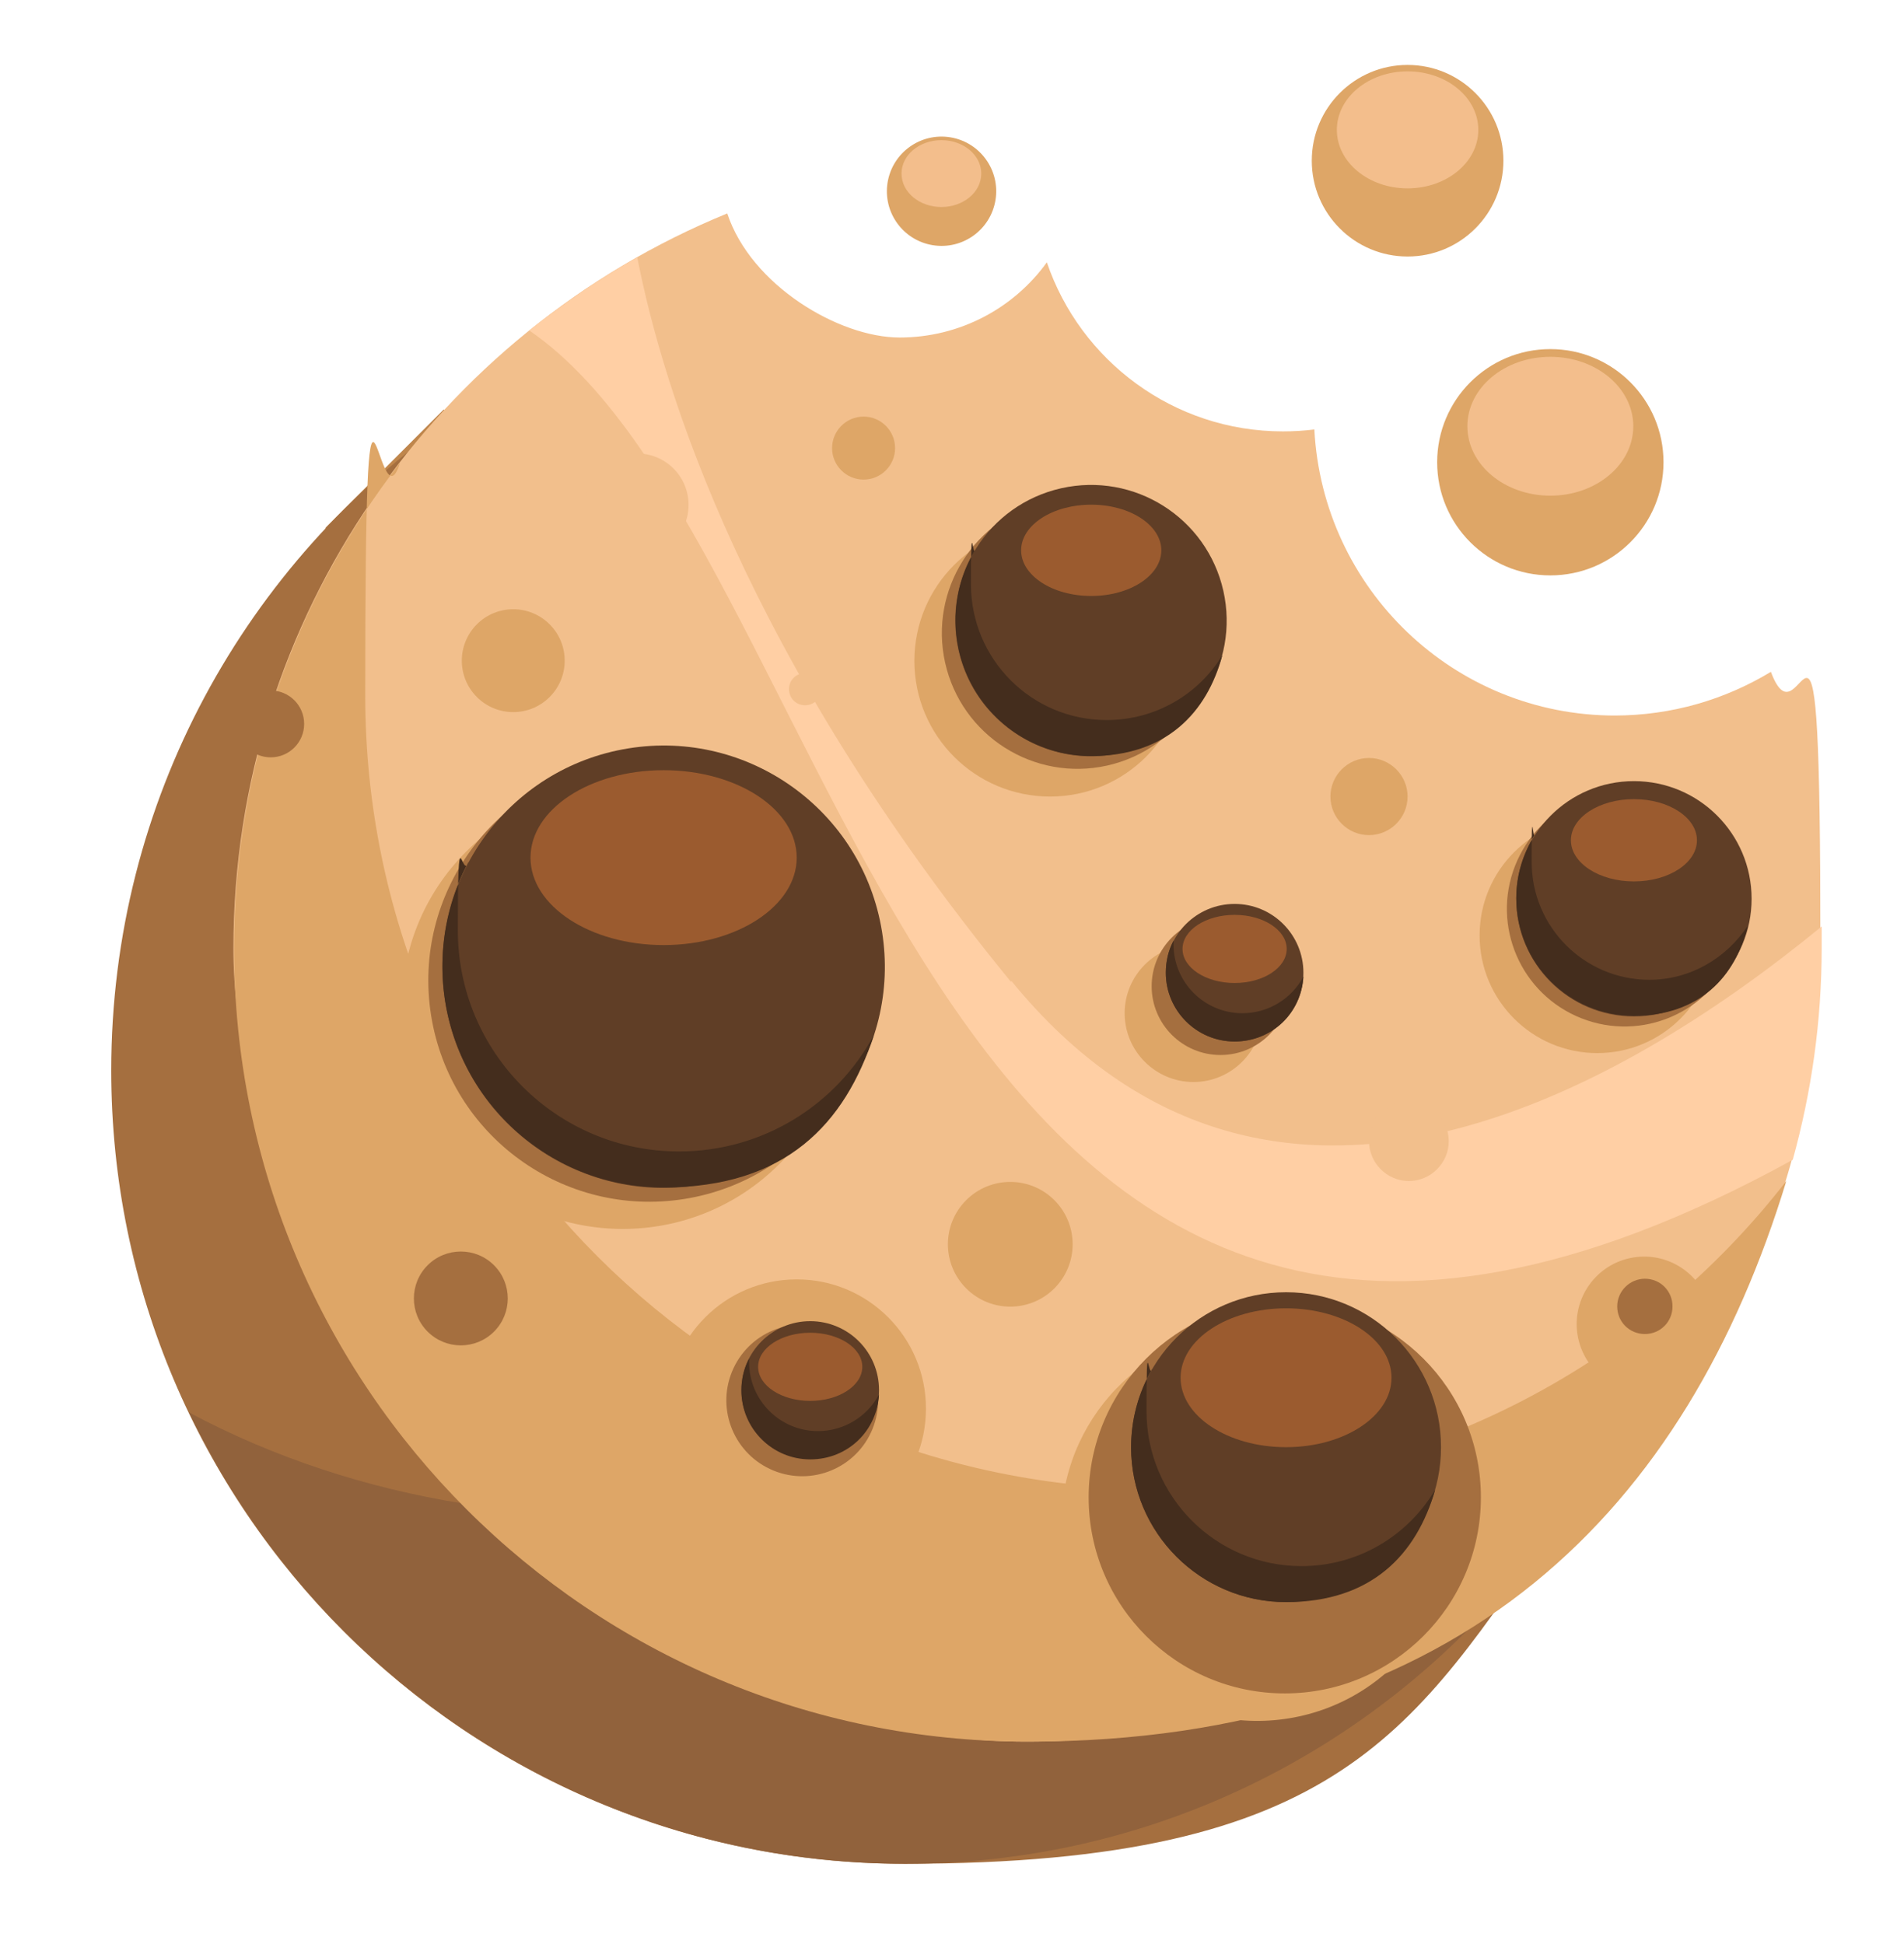 <?xml version="1.0" encoding="UTF-8"?>
<svg id="OBJECTS" xmlns="http://www.w3.org/2000/svg" version="1.1" viewBox="0 0 296.1 302.4">
  <!-- Generator: Adobe Illustrator 29.6.1, SVG Export Plug-In . SVG Version: 2.1.1 Build 9)  -->
  <defs>
    <style>
      .st0 {
        fill: #91623c;
      }

      .st1 {
        fill: #f3be8c;
      }

      .st2 {
        fill: #bf864c;
      }

      .st3 {
        fill: #442d1d;
      }

      .st4 {
        fill: #a56f3f;
      }

      .st5 {
        fill: #dea667;
      }

      .st6 {
        fill: #f2bf8c;
      }

      .st7 {
        fill: #ffcfa4;
      }

      .st8 {
        fill: #603e26;
      }

      .st9 {
        fill: #9b5b2f;
      }
    </style>
  </defs>
  <g>
    <polygon class="st2" points="69 63.7 50.6 82.1 225.1 256.6 243.1 238.7 69 63.7"/>
    <path class="st4" d="M70.4,65.1c-32.1,22.3-53.1,59.4-53.1,101.4,0,68.2,55.3,123.4,123.4,123.4s79.1-21,101.4-53.1L70.4,65.1Z"/>
    <path class="st0" d="M140.8,289.9c42,0,79.1-21,101.4-53.1l-37-37c-52.2,37.6-122.6,48.3-175.8,19.9,19.9,41.5,62.3,70.2,111.4,70.2Z"/>
  </g>
  <path class="st6" d="M251.2,111.3c-25.1,0-45.5-19.7-46.8-44.5-1.6.2-3.2.3-4.9.3-17,0-31.5-11-36.7-26.3-5.1,7.1-13.5,11.7-22.9,11.7s-23.1-8.1-26.8-19.3c-45,18.4-76.8,62.6-76.8,114.3s55.3,123.4,123.4,123.4,123.4-55.3,123.4-123.4-2.7-29.6-7.7-43c-7.1,4.3-15.4,6.8-24.4,6.8Z"/>
  <path class="st7" d="M157.2,152.7c-41.2-50.4-54.1-92.1-58.1-112.7-5.9,3.4-11.5,7.2-16.8,11.4,50.6,34.6,60.4,203.8,196.5,129,2.9-10.5,4.5-21.5,4.5-33s0-2.2,0-3.3c-31.1,25.5-86,57.5-126,8.5Z"/>
  <g>
    <circle class="st6" cx="99.1" cy="78.5" r="8" transform="translate(-26.5 93.1) rotate(-45)"/>
    <circle class="st5" cx="79.8" cy="102.8" r="8" transform="translate(-49.3 86.5) rotate(-45)"/>
    <circle class="st5" cx="157.1" cy="193.5" r="9.7" transform="translate(-90.8 167.8) rotate(-45)"/>
    <path class="st6" d="M125.2,109.7c1.4,0,2.5-1.1,2.5-2.5s-1.1-2.5-2.5-2.5-2.5,1.1-2.5,2.5,1.1,2.5,2.5,2.5Z"/>
    <circle class="st5" cx="123.9" cy="219.1" r="20.1"/>
    <circle class="st5" cx="255.8" cy="205.7" r="10.5" transform="translate(-29.7 43.8) rotate(-9.2)"/>
    <path class="st5" d="M218.9,123.9c0-3.3-2.7-6-6-6s-6,2.7-6,6,2.7,6,6,6,6-2.7,6-6Z"/>
    <path class="st5" d="M139.2,69.7c0-2.7-2.2-4.9-4.9-4.9s-4.9,2.2-4.9,4.9,2.2,4.9,4.9,4.9,4.9-2.2,4.9-4.9Z"/>
    <path class="st6" d="M219.1,171.3c-3.4,0-6.2,2.8-6.2,6.2s2.8,6.2,6.2,6.2,6.2-2.8,6.2-6.2-2.8-6.2-6.2-6.2Z"/>
  </g>
  <path class="st5" d="M180.2,231.6c-68.2,0-123.4-55.3-123.4-123.4s1.9-24.8,5.4-36.2c-16.2,20.9-25.8,47.1-25.8,75.5,0,68.2,55.3,123.4,123.4,123.4s102.6-36.7,118-87.2c-22.6,29.1-57.9,47.9-97.6,47.9Z"/>
  <g>
    <circle class="st5" cx="163.3" cy="102.8" r="21.1"/>
    <circle class="st5" cx="96.8" cy="156.7" r="34.4" transform="translate(-82.4 114.4) rotate(-45)"/>
    <path class="st5" d="M174.9,157.6c0,5.9,4.8,10.7,10.7,10.7s10.7-4.8,10.7-10.7-4.8-10.7-10.7-10.7-10.7,4.8-10.7,10.7Z"/>
    <circle class="st5" cx="195.6" cy="237.1" r="30.5" transform="translate(-35.8 34.8) rotate(-9.3)"/>
    <circle class="st5" cx="248.4" cy="145.5" r="18.3"/>
    <circle class="st4" cx="167.5" cy="98.6" r="21.1" transform="translate(-17.4 38.8) rotate(-12.6)"/>
    <circle class="st4" cx="101" cy="152.5" r="34.4" transform="translate(-22.6 17.7) rotate(-9)"/>
    <circle class="st4" cx="189.8" cy="153.4" r="10.7"/>
    <circle class="st4" cx="124.8" cy="217.9" r="11.8" transform="translate(-124.2 250.6) rotate(-67.7)"/>
    <circle class="st4" cx="199.8" cy="232.9" r="30.5"/>
    <path class="st4" d="M255.8,198.9c-2.3,0-4.3,1.9-4.3,4.3s1.9,4.3,4.3,4.3,4.3-1.9,4.3-4.3-1.9-4.3-4.3-4.3Z"/>
    <circle class="st4" cx="71.7" cy="201.9" r="7.3" transform="translate(-121.8 109.9) rotate(-45)"/>
    <circle class="st4" cx="42.1" cy="112.6" r="5.2"/>
    <circle class="st4" cx="252.6" cy="141.3" r="18.3" transform="translate(28.6 324.6) rotate(-68.5)"/>
  </g>
  <g>
    <circle class="st8" cx="169.7" cy="96.5" r="21.1" transform="translate(-17.1 39.7) rotate(-12.7)"/>
    <circle class="st8" cx="103.2" cy="150.3" r="34.4" transform="translate(-22.7 18.5) rotate(-9.2)"/>
    <circle class="st8" cx="192" cy="151.3" r="10.7"/>
    <circle class="st8" cx="200" cy="225.1" r="24.1"/>
    <circle class="st8" cx="254.1" cy="139.8" r="18.3"/>
    <path class="st3" d="M172.1,112c-11.7,0-21.1-9.5-21.1-21.1s.3-3.7.7-5.4c-2,3.2-3.1,7-3.1,11,0,11.7,9.5,21.1,21.1,21.1s18-6.7,20.4-15.7c-3.7,6.1-10.4,10.1-18,10.1Z"/>
    <path class="st3" d="M105.6,179.1c-19,0-34.4-15.4-34.4-34.4s.6-7.3,1.7-10.7c-2.6,4.8-4.1,10.4-4.1,16.3,0,19,15.4,34.4,34.4,34.4s28.2-9.9,32.7-23.7c-5.8,10.8-17.2,18.1-30.3,18.1Z"/>
    <path class="st3" d="M193.2,157.6c-5.9,0-10.7-4.8-10.7-10.7s0-.4,0-.6c-.8,1.5-1.2,3.2-1.2,5,0,5.9,4.8,10.7,10.7,10.7s10.4-4.5,10.7-10.1c-1.8,3.4-5.4,5.7-9.5,5.7Z"/>
    <path class="st3" d="M202.4,243.6c-13.3,0-24.1-10.8-24.1-24.1s.3-4.5.9-6.6c-2.1,3.6-3.3,7.8-3.3,12.2,0,13.3,10.8,24.1,24.1,24.1s20.3-7.4,23.2-17.5c-4.2,7.1-11.9,11.9-20.8,11.9Z"/>
    <path class="st3" d="M256.5,152.4c-10.1,0-18.3-8.2-18.3-18.3s.2-2.9.5-4.3c-1.8,2.9-2.9,6.2-2.9,9.9,0,10.1,8.2,18.3,18.3,18.3s15.8-6,17.7-14c-3.3,5-8.9,8.4-15.3,8.4Z"/>
    <ellipse class="st9" cx="254.1" cy="130.7" rx="9.8" ry="6.4"/>
    <ellipse class="st9" cx="169.7" cy="85.6" rx="10.9" ry="7.1"/>
    <ellipse class="st9" cx="192" cy="147.6" rx="8.1" ry="5.3"/>
    <circle class="st8" cx="126" cy="216.2" r="10.7"/>
    <path class="st3" d="M127.2,222.6c-5.9,0-10.7-4.8-10.7-10.7s0-.4,0-.6c-.8,1.5-1.2,3.2-1.2,5,0,5.9,4.8,10.7,10.7,10.7s10.4-4.5,10.7-10.1c-1.8,3.4-5.4,5.7-9.5,5.7Z"/>
    <ellipse class="st9" cx="126" cy="212.6" rx="8.1" ry="5.3"/>
    <ellipse class="st9" cx="103.2" cy="133.4" rx="20.7" ry="13.6"/>
    <ellipse class="st9" cx="200" cy="214.3" rx="16.4" ry="10.8"/>
  </g>
  <circle class="st5" cx="241.1" cy="71.9" r="17.6"/>
  <ellipse class="st1" cx="241.1" cy="66.3" rx="12.9" ry="10.8"/>
  <circle class="st5" cx="218.9" cy="25" r="14.9"/>
  <ellipse class="st1" cx="218.9" cy="20.2" rx="11" ry="9.1"/>
  <circle class="st5" cx="146.4" cy="29.8" r="8.5" transform="translate(93.6 169.5) rotate(-80.8)"/>
  <path class="st1" d="M152.6,27c0,2.9-2.8,5.2-6.2,5.2s-6.2-2.3-6.2-5.2,2.8-5.2,6.2-5.2,6.2,2.3,6.2,5.2Z"/>
</svg>